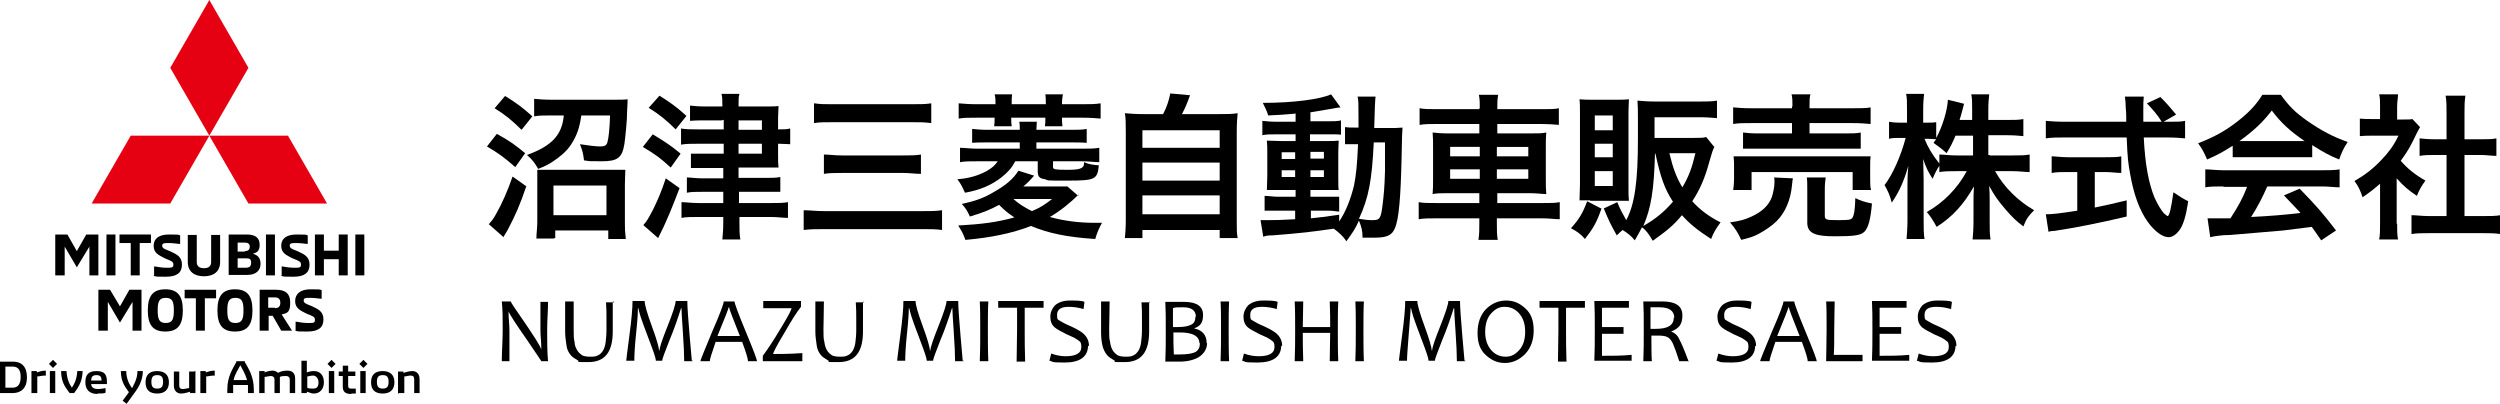 <?xml version="1.0" encoding="UTF-8"?>
<svg id="_レイヤー_1" data-name="レイヤー_1" xmlns="http://www.w3.org/2000/svg" version="1.1" viewBox="0 0 556.5 90">
  <!-- Generator: Adobe Illustrator 29.2.1, SVG Export Plug-In . SVG Version: 2.1.0 Build 116)  -->
  <defs>
    <style>
      .st0 {
        fill: #e50012;
      }
    </style>
  </defs>
  <g id="_レイヤー_2">
    <g id="_レイヤー_1-2">
      <g>
        <g>
          <g>
            <path d="M110.6,29.8c2.9,1.6,4,2.4,6.3,4.3l-2.2,3.1c-2.4-2.1-3.6-3-6.3-4.6l2.2-2.8ZM117.1,41.6c-1.2,3.6-2.4,6.4-4,9.4-.4.8-.5.8-.7,1.2s-.3.4-.3.6l-3.3-2.9c.7-.8,1-1.1,1.7-2.4,1.2-2.1,2.5-5,3.6-8.2l3.1,2.2h0ZM112.5,21.4c2.4,1.5,3.8,2.5,6,4.5l-2.4,3c-2-2-3.7-3.4-6-4.8l2.3-2.7h0ZM122.7,25.7c-1.6,0-2.8,0-3.8.2v-3.9c1,.1,2.4.2,3.9.2h13.6c1.6,0,2.5,0,3.3-.1,0,.6,0,.8-.1,2.5,0,2.4-.4,5.8-.6,7.4-.5,3.1-1.5,3.9-5,3.9s-2.4,0-4-.2c-.2-1.7-.4-2.3-.9-3.6,1.9.3,3.6.5,4.5.5s1.4-.2,1.6-.9c.3-1,.5-3.1.6-6h-6.4c-.4,2.8-1,4.5-2.3,6.5-.9,1.4-2.4,2.7-4.1,3.8-.9.6-1.7,1-3.2,1.6-.7-1.2-1.2-2-2.5-3.1,5.5-2,7.8-4.4,8.2-8.8h-2.8ZM123.3,53.1h-3.9c0-1.2.2-2.2.2-3.7v-8.3c0-1.6,0-2.3,0-3.3.8,0,1.4,0,2.8,0h13.9c1.4,0,2.3,0,2.9,0,0,.7-.1,2.2-.1,3.3v8.3c0,1.5,0,2,.2,3.8h-3.9v-1.9h-11.8v1.7h-.2ZM123.2,47.9h11.8v-6.6h-11.8v6.6Z"/>
            <path d="M145.3,29.9c3.1,1.9,3.9,2.4,6.2,4.3l-2.2,3.1c-2.4-2.2-3.1-2.7-6.2-4.6l2.2-2.8h0ZM151.3,41.8c-1.6,4.2-3,7.7-4.8,11.2l-3.3-2.9c.7-.7,1.2-1.6,2.2-3.5,1.2-2.5,1.8-3.9,2.8-6.9l3.1,2.2h0ZM146.8,21.3c2.4,1.5,3.8,2.5,6,4.5l-2.4,3c-2-2-3.6-3.3-6-4.8l2.4-2.7h0ZM160.8,26.8h-4.1c-1.3,0-2.1,0-3.1.1v-3.4c.9.1,1.9.2,3.2.2h4c0-1.5,0-2.1-.2-2.8h4c-.2.7-.2,1.2-.2,2.8h6.1c1.4,0,2.1,0,2.8-.1,0,.9-.1,1.8-.1,2.6v2.6h.2c1.1,0,1.7,0,2.5-.2v3.5c-.8,0-1.4-.1-2.5-.1h-.2v2c0,2,0,2.4.1,3.3h-8.9v2.3h5.8c1.6,0,2.6,0,3.5-.2v3.3c-.9,0-1.9,0-3.4,0h-5.8v2.5h7c1.7,0,2.9,0,3.9-.2v3.5c-1.2,0-2.3-.2-3.9-.2h-6.9v1.2c0,1.5,0,2.7.2,3.8h-4c.1-1,.2-2.3.2-3.8v-1.2h-5.5c-1.5,0-2.8,0-3.8.2v-3.5c.8,0,2.3.2,3.8.2h5.5v-2.5h-4.7c-1.5,0-2.4,0-3.4.2v-3.4c.9,0,1.9.2,3.4.2h4.7v-2.3h-4.2c-1.2,0-2.2,0-3,0v-3.2c.9,0,1.7,0,3.1,0h4.2v-2.2h-5.8c-1.5,0-2.7,0-3.7.2v-3.6c1.1.2,2.3.2,3.8.2h5.7v-2.1h-.3ZM169.6,28.9v-2.1h-5.2v2.1h5.2ZM164.4,34.2h5.2v-2.2h-5.2v2.2Z"/>
            <path d="M209.7,51.2c-1.4-.2-2.4-.2-4.7-.2h-21.1c-2.2,0-3.5,0-5,.2v-4.4c1.4,0,2.7.2,4.9.2h21.1c2,0,3.4,0,4.8-.2v4.4h0ZM181.3,23c1.2.2,2.3.2,4.4.2h17c2.2,0,3.3,0,4.6-.2v4.4c-1.5-.2-2.6-.2-4.6-.2h-17c-2.2,0-3.3,0-4.5.2v-4.4h.1ZM183.5,34.4c1.1,0,2.1.2,4,.2h13.5c1.6,0,2.8,0,4-.2v4.3c-1.4,0-2.4-.2-4-.2h-13.5c-1.8,0-2.8,0-4.1.2v-4.3h.1Z"/>
            <path d="M226,35.9c-.8,1.5-1.6,2.4-3.1,3.6-2.2,1.7-4.7,2.8-8.1,3.4-.6-1.3-.9-2-1.7-3,2.6-.2,4.6-.8,6.5-1.8,1.2-.7,1.9-1.3,2.5-2.2h-4.4c-1.9,0-2.9,0-4,.2v-3.2c1.2,0,2.2.2,4.1.2h9.2v-1.4h-6.9c-1.7,0-2.8,0-3.7.1v-3.1c.9.1,2.1.2,3.7.2h6.9c0-.9,0-1.2-.1-1.8h3.9c0,.6-.1.9-.1,1.8h7.4c1.6,0,2.9,0,3.8-.2v3.1c-.9-.1-2-.1-3.7-.1h-7.5v1.4h9.8c2,0,3,0,4.2-.2v3.2c-1.1,0-2.2-.2-4-.2h-6.3v1.3c0,.5.5.6,3.1.6s3.8-.2,3.8-1.4v-.3c1.2.5,2,.6,3.3.7-.3,3.1-.8,3.4-6.7,3.4s-4.2,0-5.3-.3c-1.3-.2-1.6-.6-1.6-1.9v-2.1h-5ZM240.1,43.3c-1.8,1.8-4,3.6-6.4,5,3.2.9,6.6,1.3,10,1.3s.9,0,1.6,0c-.7,1.3-1.1,2.2-1.5,3.6-6.3-.4-10.5-1.3-14.3-2.9-4.1,1.6-8.9,2.6-14.6,3.1-.5-1.4-.8-1.9-1.6-3.2,5.2-.3,8.5-.7,12.5-1.8-1.5-1-2.2-1.6-3.4-2.8-2,1.1-3.8,1.8-6.5,2.6-.6-1.3-.9-1.8-1.8-2.8,2.8-.6,4.9-1.3,7.2-2.7,2.5-1.4,4.3-2.9,5.4-4.7l3.5,1.1c-.2.2-.5.6-1.1,1.2-.3.3-.7.7-1.3,1.2h7.1c1.5,0,2.2,0,2.7,0l2.3,2h.2ZM221.6,23.2c0-1,0-1.5-.2-2.2h3.9c-.1.7-.1,1.1-.1,2v.2h7.6v-.2c0-.8,0-1.3-.1-2h3.9c-.1.7-.2,1.1-.2,2.2h4.4c1.7,0,3,0,4.2-.2v3.4c-1.1-.1-2.2-.2-4-.2h-4.6c0,.9,0,1.1.1,1.9h-3.9c.1-.7.1-1,.1-1.9h-7.6c0,.9,0,1.2.1,1.9h-3.9c.1-.7.1-1.1.1-1.9h-4c-1.9,0-2.9,0-4,.2v-3.4c1.2.1,2.4.2,4.1.2h4.1ZM225.6,44.3c1.2,1.1,2.2,1.7,4.1,2.7,1.9-.8,2.8-1.4,4.5-2.7h-8.6Z"/>
            <path d="M258.9,25.4c.8-1.5,1.3-3,1.6-4.6l4.4.4c-.6,1.7-1.1,2.9-1.8,4.2h8.1c2,0,3,0,4.3-.2-.1,1.2-.2,2.1-.2,4.3v19.5c0,2.1,0,2.9.2,4h-4v-1.8h-17.2v1.8h-3.9c.1-.9.2-2.4.2-4v-19.5c0-2.1,0-3.1-.2-4.3,1.3.1,2.2.2,4.2.2h4.3ZM254.3,32.9h17.2v-3.9h-17.2v3.9h0ZM254.3,40.2h17.2v-4h-17.2v4h0ZM254.3,47.7h17.2v-4.2h-17.2v4.2h0Z"/>
            <path d="M288.3,25.3c-2.4.2-3.4.3-6,.4-.3-1-.6-1.6-1.2-2.8,6.8,0,12.8-.8,15.2-1.9l2.1,2.9c-.3,0-1.5.2-1.9.3-1.3.2-3,.5-4.8.8v2h3.6c1.6,0,2.4,0,3.2-.2v3.2c-.5-.1-1-.1-2.5-.1h-4.4v1.5h3.5c1.6,0,2.2,0,2.9-.1,0,.7-.1,1.3-.1,3.1v4.7c0,1.7,0,2.7.1,3.2h-6.3v1.5h3.1c1.7,0,2.5,0,3.3,0v3.3c-.6,0-1.1-.2-2.4-.2h-3.9v1.7c1.8-.2,3-.3,6.3-.8v1.5c1.5-2.2,2.6-5.1,3.3-8,.5-2.5.7-4.7.9-9.2-1.4,0-2,0-2.9,0v-3.8c.7.1,1.3.1,2.5.1h.5v-2.5c0-2.9,0-3.5-.2-4.4h4c-.1.6-.2,3-.3,7h3c1.5,0,2.3,0,3.3-.1-.1,1.2-.1,1.5-.2,6.5-.2,9-.6,13.9-1.5,15.9-.6,1.5-1.7,2.1-4.4,2.1h-2.8c0-1.5-.2-2.3-.8-3.8-.8,1.8-1.4,2.7-2.8,4.6-.7-1.1-1.6-1.9-2.8-2.8-4.8.7-7.3,1-13.7,1.5-.7,0-1.2,0-2,.3l-.6-3.7h1.8c1.6,0,2.2,0,5.9-.2v-1.9h-3.6c-1.1,0-2.3,0-3.2,0v-3.3c1,0,1.7.2,3.3.2h3.6v-1.5h-6.4c0-.9.1-1.6.1-3.3v-4.5c0-1.6,0-2.3-.1-3.2,1,0,1.9.1,3.4.1h3v-1.5h-4.2c-1.5,0-2.3,0-3.2.2v-3.2c.9.1,1.8.2,3.2.2h4.2v-1.6h0v-.3ZM285.3,33.9v1.5h3v-1.5h-3ZM285.3,37.9v1.5h3v-1.5h-3ZM291.7,35.3h3v-1.5h-3v1.5ZM291.7,39.4h3v-1.5h-3v1.5ZM305.8,31.7c-.4,8.3-1.1,12.3-3.3,17,1.8.3,2.3.3,3.1.3,1.6,0,1.8-.4,2.2-3.7.2-1.8.4-3.3.5-7.2v-6.4h-2.7.2Z"/>
            <path d="M329.4,24.1c0-1.1,0-2-.2-3h4.3c-.2,1-.2,1.9-.2,3v.2h9.7c2,0,3.1,0,4-.2v3.7c-1.1-.1-2.4-.2-3.9-.2h-9.8v2.1h7c2.1,0,2.9,0,3.9-.2-.1,1.1-.1,1.7-.1,3.6v6.5c0,1.8,0,2.4.1,3.6-1,0-1.9-.2-3.9-.2h-7v2.2h9.9c2,0,3,0,4-.2v3.8c-1.1,0-2.2-.2-4.1-.2h-9.9v.9c0,1.8,0,2.8.2,3.9h-4.3c.2-1.3.2-2.2.2-3.9v-.9h-9.4c-1.8,0-3,0-4.1.2v-3.8c1,.2,2.1.2,4,.2h9.5v-2.2h-6.5c-2,0-2.9,0-3.9.2.1-1.2.1-1.8.1-3.6v-6.5c0-1.7,0-2.4-.1-3.6,1,.1,1.8.2,3.8.2h6.6v-2.1h-9.4c-1.5,0-2.8,0-3.9.2v-3.7c1,.2,2.3.2,4,.2h9.3v-.2h0ZM322.8,32.7v2.1h6.6v-2.1h-6.6ZM322.8,37.7v2.1h6.6v-2.1h-6.6ZM340.2,34.8v-2.1h-7v2.1h7ZM340.2,39.8v-2.1h-7v2.1h7Z"/>
            <path d="M356.5,46.4c-1.1,3.2-1.9,4.5-3.7,6.8-.9-1.1-1.8-1.7-3.1-2.4,1.8-2,2.6-3.3,3.6-6l3.1,1.6h.1ZM354,44.6h-2.4c0-1.2.1-2.3.1-3.5v-15.9c0-1.2,0-2.2-.1-3.1.9.1,1.8.1,3.1.1h5c1.5,0,2.1,0,2.9-.1,0,.9-.1,1.4-.1,2.9v16.7c0,1.5,0,2.2.1,3h-8.6ZM355,29h4v-3.3h-4v3.3ZM355,35h4v-3h-4v3ZM355,41.4h4v-3.3h-4v3.3ZM381.6,32.7c-.4.9-.5,1.2-1.1,3.3-1,3.7-2.1,6.2-3.8,8.8,1.7,1.9,3.7,3.4,6.3,4.7-.9,1.2-1.6,2.3-2.1,3.7-3.1-2-4.8-3.4-6.5-5.3-1.9,2.3-3.4,3.5-6.5,5.7-.8-1.4-1.5-2.4-2.4-3-.5,1-.8,1.5-1.6,2.9-.8-1-1.6-1.6-2.7-2.3-.5.4-.7.6-1.3,1.2-1.3-2.3-1.8-3.3-2.9-6l3-1.4c.6,1.5,1.2,2.6,2,4,1.9-3.5,2.6-8.7,2.6-17.9v-4.7c0-1.5,0-2.8-.1-4,1.2.1,2.4.2,3.9.2h9.9c1.6,0,2.8,0,3.9-.2v3.9c-1.1-.1-2.3-.2-3.8-.2h-10.1v4.6h8.7c1.4,0,2.2,0,2.8-.2l1.7,2.1h.1ZM368.4,34.1c-.2,8.2-.9,12.3-2.6,16.2,2.8-1.6,4.7-3.2,6.6-5.4-1.9-2.9-2.8-5.6-3.9-10.7h-.1ZM371.6,34.1c.8,3.3,1.6,5.5,2.9,7.6,1.4-2.4,2.1-4.2,2.9-7.6h-5.8Z"/>
            <path d="M399.1,39.7c-.1.4-.1.7-.2,1.5-.3,3.3-1.5,6.1-3.4,8-1.1,1.1-2.6,2.1-4.1,2.9-.9.5-1.8.8-3.8,1.3-.8-1.7-1.3-2.5-2.5-3.9,2.2-.3,3.3-.6,4.8-1.3,2.4-1.1,3.8-2.5,4.5-4.3.3-.9.6-2.3.6-3.3s0-.7-.1-1.1l4.2.2h0ZM385.8,42.4c.1-.8.2-1.6.2-2.5v-2.5c0-1.1,0-1.8-.1-2.6,1.1,0,2,0,3.7,0h23c1.7,0,2.5,0,3.8,0-.1.7-.1,1.3-.1,2.5v2.5c0,1,0,1.8.2,2.5h-4.1v-4h-22.5v4h-4.1ZM399,23.7c0-1.2,0-1.9-.2-2.7h4.2c-.2.7-.2,1.4-.2,2.7v.4h9.4c1.9,0,3.3,0,4.2-.2v3.7c-1.1-.1-2.3-.2-4.1-.2h-9.5v2.3h7.8c1.8,0,2.6,0,3.6-.2v3.6c-1,0-1.8,0-3.6,0h-19.1c-1.6,0-2.5,0-3.5,0v-3.6c.9.1,1.8.2,3.5.2h7.4v-2.3h-9c-1.9,0-2.9,0-4.1.2v-3.7c.9.1,2.3.2,4.2.2h8.9v-.4h.1ZM406.2,48c0,.9.3,1,2.7,1s3.2,0,3.5-.6.5-1.4.6-4.3c1.2.6,2.2.9,3.7,1.2-.3,3.5-.8,5.4-1.7,6.3-.8.8-2.4,1-6.5,1s-6.2-.5-6.2-3v-7.2c0-1.4,0-2.2-.1-2.9h4.2c-.1.8-.2,1.4-.2,2.7v5.7h0Z"/>
            <path d="M442.9,34.6h5.2c1.6,0,2.6,0,3.7-.2v3.9c-1.1,0-2.3-.2-3.8-.2h-3.9c2.1,3.7,5.1,6.6,8.7,8.7-1.2,1.2-1.7,1.8-2.4,3.6-1.5-1.1-2.5-2.1-3.9-3.7-1.8-2.1-2.5-3.1-3.7-5.3.1,1.2.1,2.4.1,3.5v4.4c0,1.7,0,2.9.2,4h-4c.1-1.2.2-2.4.2-4v-4.2c0-1,0-2.2.1-3.6-2.3,4-4.7,6.7-8.3,9-.9-1.6-1.4-2.4-2.2-3.3,3.7-2.1,6.8-5.2,8.9-9.1h-2.3c-1.5,0-2.6,0-3.8.2v-1.4c-.6.9-1,1.7-1.5,2.9-.9-1.4-1.5-2.5-2.1-4.4,0,1.2.1,3.1.1,4.6v8.9c0,1.8,0,3.2.2,4.3h-4c.1-1.2.2-2.5.2-4.3v-7.5c0-1.4,0-2.3.2-4.5-1,3.5-2.1,5.9-3.7,8.2-.4-1.6-.9-2.7-1.6-3.9,1.7-2.2,3.6-6.3,4.7-10.5h-1.4c-1,0-1.7,0-2.3.2v-3.8c.6.1,1.2.2,2.3.2h1.7v-2.8c0-1.8,0-2.7-.2-3.6h4c-.1.9-.2,2-.2,3.6v2.8h1c.9,0,1.3,0,1.9-.1v3.5c1.4-2.5,2.5-6.2,2.6-8.5l3.6.9c-.1.4-.2.8-.5,1.9-.2.8-.3,1-.5,1.7h2.8v-2.4c0-1.5,0-2.4-.2-3.3h4c-.1.9-.2,1.9-.2,3.3v2.4h4.1c1.7,0,2.7,0,3.7-.2v3.8c-1-.1-2.2-.2-3.7-.2h-4.1v4.4h.3ZM435.3,30.2c-.7,1.6-.9,2.1-2,3.9-.6-.6-1.5-1.3-2.9-2.3.3-.4.4-.6.6-.8-.5,0-1.1-.1-1.7-.1h-.9c.7,1.8,1.7,3.5,3.3,5.5v-2c1.1,0,2.1.2,3.8.2h3.7v-4.4h-4,.1Z"/>
            <path d="M483,27.1c1.6,0,2.5,0,3.4-.2v3.9c-1-.1-2.3-.2-4.1-.2h-5.1c.3,6.1,1.1,10.2,2.4,13.4.7,1.5,1.4,2.7,2.1,3.5.4.3.7.6.8.6.4,0,.8-1.7,1.3-5.3,1.5,1,2.1,1.4,3.3,2-.5,3.3-1.1,5.3-2,6.5-.7.9-1.5,1.5-2.4,1.5-1.3,0-3.1-1.3-4.6-3.4-1.8-2.5-3.1-6-3.9-10.5-.5-2.8-.6-3.5-.8-8.3h-13.9c-1.5,0-2.8,0-4.1.2v-3.9c1.1.1,2.4.2,4.1.2h13.8c0-1.2,0-2.2-.1-2.9,0-.9-.1-2.1-.2-2.7h4.2c-.1.9-.1,1.8-.1,2.8v2.8h4.1c-1-1.6-1.8-2.5-3.3-4.1l3-1.4c1.5,1.5,1.9,2,3.5,3.9l-2.8,1.6h1.5,0ZM460.2,38.3c-1.3,0-2.5,0-3.5.2v-3.7c.9,0,2.1.2,3.6.2h8.4c1.5,0,2.6,0,3.5-.2v3.7c-1,0-2.2-.2-3.5-.2h-2.4v7.9c2.4-.5,3.8-.8,7.1-1.6v3.6c-5.9,1.4-11.4,2.5-16.1,3.2-.3,0-.7,0-1.3.2l-.6-3.9c1.5,0,3.1-.2,7-.8v-8.6h-2.3,0Z"/>
            <path d="M496.9,32.5c-2.2,1.4-3.1,1.9-5.6,3-.6-1.4-1.1-2.4-2-3.6,3.8-1.5,6.1-2.8,8.8-4.9,2.3-1.8,4.1-3.6,5.5-5.9h4.1c1.9,2.6,3.2,3.9,5.9,5.8,3,2.1,5.8,3.6,9,4.7-1,1.5-1.4,2.5-1.9,3.9-2.2-.9-3.5-1.6-6-3.2v2.7c-.9,0-1.8,0-3.1,0h-11.6c-1,0-2.1,0-3,0v-2.7.2ZM495,41.5c-1.8,0-3,0-4.1.2v-4c1.1,0,2.5.2,4.1.2h21.7c1.7,0,2.9,0,4.1-.2v4c-1.2,0-2.3-.2-4.1-.2h-12c-1.1,2.5-2.2,4.6-3.6,6.8,4.1-.2,7.8-.5,11-.9-1.1-1.2-1.7-1.8-3.7-3.9l3.5-1.5c3.7,3.8,5.2,5.5,8.1,9.3l-3.3,2.2c-1.2-1.7-1.5-2.2-2.1-3-2.9.4-5,.6-6.3.8-3.5.3-10.4.9-11.8,1-2,0-3.7.3-4.5.5l-.6-4.2h2c.5,0,1.3,0,3.1,0,1.7-2.6,2.8-4.6,3.7-7h-5.3,0ZM511.5,31.4h1.5c-3.2-2.2-5.2-4-7.3-6.8-1.9,2.5-4,4.5-7.2,6.8h13Z"/>
            <path d="M533.6,49.7c0,1.6,0,2.5.2,3.6h-4.2c.2-1,.2-2,.2-3.6v-8.8c-1.4,1.2-2.1,1.8-3.9,3-.4-1.3-1-2.6-1.8-3.6,2.4-1.4,4.1-2.7,6-4.7,1.6-1.7,2.7-3.1,3.8-5.4h-5.7c-1.2,0-2,0-2.9.1v-3.9c.9.1,1.6.1,2.8.1h1.7v-2.9c0-.9,0-1.9-.2-2.6h4.2c0,.8-.2,1.6-.2,2.7v2.9h1.4c1.1,0,1.6,0,2-.1l1.7,1.8c-.3.5-.5.9-.8,1.5-1.2,2.5-1.8,3.7-3.5,6,1.6,1.8,3.2,3.1,5.5,4.4-.8,1.1-1.4,2.1-1.9,3.4-1.8-1.2-3-2.2-4.5-3.9v10.1h.1ZM548.4,48.1h4.2c1.7,0,2.9,0,4-.2v4.2c-1.2-.2-2.6-.2-4-.2h-11.9c-1.4,0-2.7,0-3.9.2v-4.2c1.1,0,2.3.2,4,.2h3.8v-13.6h-2.6c-1.2,0-2.3,0-3.4.2v-3.9c1,.1,1.9.2,3.4.2h2.6v-6.1c0-1.4,0-2.3-.2-3.6h4.4c-.2,1.4-.2,2.1-.2,3.6v6.1h3.7c1.6,0,2.4,0,3.4-.2v3.9c-1.1,0-2.2-.2-3.4-.2h-3.7v13.6h-.2Z"/>
          </g>
          <g>
            <path d="M121.9,80.4h-1.4c0,0-1.1-1.7-3.3-4.9-2.3-3.3-3.7-5.4-4-6.2h0c0,1.6.2,3,.2,4.2,0,2.3,0,4.6,0,6.9h-1.7c0-2.2.2-4.5.2-7s0-4.5-.2-6.3h2c0,.2,1,1.7,3.1,4.7,2.1,3.1,3.4,5.1,3.7,6h0c0-1.7-.2-3.1-.2-4.2,0-2.5,0-4.7,0-6.4h1.7c0,1.8-.2,3.9-.2,6.3s0,4.8.2,7h0Z"/>
            <path d="M136.4,67.1v6.7c0,4.6-1.8,6.8-5.4,6.8s-1.7,0-2.4-.4-1.2-.7-1.6-1.2-.8-1.2-.9-2.1-.3-1.8-.3-3v-6.8h1.9c0,2.6,0,4.6,0,6.1s0,2.2.2,2.9c0,.8.3,1.4.6,1.9s.7.8,1.1,1.1c.4.2,1,.3,1.7.3s1.3,0,1.8-.3c.5-.2.8-.6,1.1-1,.3-.5.5-1.1.6-1.8.1-.8.2-1.7.2-2.9v-2.6c0-1,0-2.2-.1-3.5h1.9l-.3-.2Z"/>
            <path d="M154.2,80.4h-1.9c0-1.5-.1-3.7-.3-6.6s-.3-4.6-.3-5.2h-.1c-.7,2.2-1.5,4.6-2.6,7.2-1,2.6-1.6,4.1-1.6,4.5h-1.4c0-.5-.5-2-1.5-4.6s-1.6-4.3-1.9-5.2-.4-1.5-.5-1.9h-.1c0,.9-.1,2.8-.4,5.6s-.4,4.9-.4,6.1h-1.8s.2-1.9.7-5.6.7-6.2.7-7.7h2.7c0,.8.5,2.6,1.6,5.6s1.6,4.8,1.6,5.4h.1c0-.6.6-2.4,1.8-5.4s1.8-4.9,1.8-5.6h2.6c0,1.4.2,4,.5,7.6s.5,5.5.5,5.7h.2Z"/>
            <path d="M168.6,80.4h-2.1c0-.5-.4-1.9-1.3-4.3h-5.9c-.8,2.4-1.3,3.8-1.3,4.3h-2.1c0-.2.9-2.4,2.6-6.5,1.8-4.1,2.6-6.3,2.6-6.8h2.4c0,.4.8,2.6,2.5,6.7s2.5,6.2,2.5,6.6h.1ZM164.7,74.8c-1.6-4-2.4-6.1-2.4-6.4h-.1c0,.2-.8,2.3-2.5,6.4h5Z"/>
            <path d="M178.6,78.7v1.7h-8.8v-1.2c.9-1.2,2.2-3.1,3.8-5.8,1.8-2.9,2.6-4.5,2.6-4.8h0c-1.5,0-3.6,0-6.3,0v-1.6h8.4v1.3c-.9,1.1-2.1,3-3.7,5.8-1.7,2.8-2.5,4.4-2.5,4.7h0c1.4,0,3.6,0,6.5-.2h0Z"/>
            <path d="M192.1,67.1v6.7c0,4.6-1.8,6.8-5.4,6.8s-1.7,0-2.4-.4-1.2-.7-1.6-1.2-.8-1.2-.9-2.1-.3-1.8-.3-3v-6.8h1.9c0,2.6-.1,4.6-.1,6.1s0,2.2.2,2.9c.1.8.3,1.4.6,1.9s.7.8,1.1,1.1c.4.2,1,.3,1.7.3s1.3,0,1.8-.3c.5-.2.8-.6,1.1-1,.3-.5.5-1.1.6-1.8.1-.8.2-1.7.2-2.9v-2.6c0-1,0-2.2-.1-3.5h1.9l-.3-.2Z"/>
            <path d="M214.5,80.4h-1.9c0-1.5-.1-3.7-.3-6.6s-.3-4.6-.3-5.2h-.1c-.7,2.2-1.5,4.6-2.6,7.2-1,2.6-1.6,4.1-1.6,4.5h-1.4c0-.5-.5-2-1.5-4.6s-1.6-4.3-1.9-5.2-.4-1.5-.5-1.9h-.1c0,.9-.1,2.8-.4,5.6s-.4,4.9-.4,6.1h-1.8s.2-1.9.7-5.6.7-6.2.7-7.7h2.7c0,.8.5,2.6,1.6,5.6s1.6,4.8,1.6,5.4h.1c0-.6.6-2.4,1.8-5.4s1.8-4.9,1.8-5.6h2.6c0,1.4.2,4,.5,7.6s.5,5.5.5,5.7h.2Z"/>
            <path d="M220,80.4h-1.9c.1-2.2.1-4.5.1-7s0-4.5-.1-6.3h1.9c-.1,1.9-.1,4-.1,6.3s0,4.8.1,7Z"/>
            <path d="M232.3,67.1v1.4h-4.2v5c0,2,0,4.5.1,7h-1.9c0-2.3.1-4.6.1-7v-5c-1,0-2.4,0-4.2,0v-1.5h10.2-.1Z"/>
            <path d="M242.2,76.9c0,2.5-1.8,3.8-5.2,3.8s-2.4-.2-3.4-.4l.4-1.6c1.1.4,2.2.6,3.2.6,2.3,0,3.5-.7,3.5-2s-.3-1.2-.9-1.7c-.4-.3-1.2-.7-2.4-1.2-1.2-.6-2.1-1.1-2.6-1.5-.7-.6-1-1.4-1-2.4s.4-1.8,1-2.5c.8-.7,1.9-1.1,3.3-1.1s2.7,0,3.3.3l-.2,1.6c-1-.3-2.1-.5-3.3-.5-1.8,0-2.6.6-2.6,1.8s.2,1,.8,1.4c.3.2,1,.6,2.2,1.1,1.3.6,2.2,1.1,2.8,1.6.9.8,1.3,1.7,1.3,2.8h-.2Z"/>
            <path d="M255.8,67.1v6.7c0,4.6-1.8,6.8-5.4,6.8s-1.7,0-2.4-.4-1.2-.7-1.6-1.2-.8-1.2-1-2.1-.3-1.8-.3-3v-6.8h1.9c0,2.6-.1,4.6-.1,6.1s0,2.2.2,2.9c.1.8.3,1.4.6,1.9s.7.8,1.1,1.1c.5.2,1,.3,1.7.3s1.3,0,1.8-.3c.5-.2.8-.6,1.1-1,.3-.5.5-1.1.6-1.8.1-.8.2-1.7.2-2.9v-2.6c0-1,0-2.2-.1-3.5h1.9l-.2-.2Z"/>
            <path d="M268.7,76.3c0,1.3-.6,2.3-1.7,3.1-1.1.7-2.6,1.1-4.5,1.1h-3.1c.1-2.1.1-4.4.1-7s0-4.5-.1-6.3h4.2c2.8,0,4.2,1,4.2,2.9s-.7,2.5-2,3h0c1.9.4,2.8,1.5,2.8,3.3h.1ZM266.2,70.5c0-1.4-1-2.1-2.8-2.1s-1.7,0-2.3.2v4.2h1.1c1.4,0,2.3-.2,2.9-.5.7-.3,1-.9,1-1.8h0ZM267,76.5c0-1.7-1.5-2.5-4.4-2.5s-1,0-1.4,0c0,1.8,0,3.4.1,4.9h1.4c1.6,0,2.8-.2,3.5-.6.6-.4.9-1,.9-1.9h-.1Z"/>
            <path d="M273.6,80.4h-1.9c.1-2.2.1-4.5.1-7s0-4.5-.1-6.3h1.9c-.1,1.9-.1,4-.1,6.3s0,4.8.1,7Z"/>
            <path d="M285.2,76.9c0,2.5-1.8,3.8-5.3,3.8s-2.4-.2-3.4-.4l.4-1.6c1.1.4,2.2.6,3.3.6,2.3,0,3.5-.7,3.5-2s-.3-1.2-.9-1.7c-.4-.3-1.2-.7-2.4-1.2-1.2-.6-2.1-1.1-2.6-1.5-.7-.6-1-1.4-1-2.4s.4-1.8,1-2.5c.8-.7,1.9-1.1,3.3-1.1s2.7,0,3.3.3l-.2,1.6c-1-.3-2.1-.5-3.3-.5-1.8,0-2.6.6-2.6,1.8s.2,1,.8,1.4c.3.2,1,.6,2.2,1.1,1.3.6,2.2,1.1,2.8,1.6.9.8,1.3,1.7,1.3,2.8h-.2Z"/>
            <path d="M297.9,80.4h-1.9c0-2.3.1-4.5.1-6.3h-6.1c0,1.5,0,3.6.1,6.3h-1.9c.1-2.5.1-4.8.1-7s0-4.4-.1-6.3h1.9c0,1.9-.1,3.8-.1,5.7h6.1c0-1.5,0-3.4-.1-5.7h1.9c-.1,1.9-.1,4-.1,6.3s0,4.9.1,7h0Z"/>
            <path d="M303.6,80.4h-1.9c.1-2.2.1-4.5.1-7s0-4.5-.1-6.3h1.9c-.1,1.9-.1,4-.1,6.3s0,4.8.1,7Z"/>
            <path d="M326.2,80.4h-1.9c0-1.5-.1-3.7-.3-6.6-.2-2.9-.3-4.6-.3-5.2h-.1c-.7,2.2-1.5,4.6-2.6,7.2-1,2.6-1.6,4.1-1.6,4.5h-1.4c0-.5-.5-2-1.5-4.6s-1.6-4.3-1.9-5.2-.4-1.5-.5-1.9h-.1c0,.9-.2,2.8-.4,5.6-.2,2.8-.4,4.9-.4,6.1h-1.8s.2-1.9.7-5.6.7-6.2.7-7.7h2.7c0,.8.5,2.6,1.6,5.6s1.6,4.8,1.6,5.4h.1c0-.6.6-2.4,1.8-5.4s1.8-4.9,1.8-5.6h2.6c0,1.4.2,4,.5,7.6.3,3.7.5,5.5.5,5.7h.2Z"/>
            <path d="M341.4,73.5c0,2.2-.6,3.9-1.9,5.3-1.3,1.3-2.8,2-4.5,2s-3-.6-4.3-1.8-1.8-2.8-1.8-4.9.6-4,1.9-5.3,2.8-1.9,4.5-1.9,3,.6,4.3,1.8,1.8,2.8,1.8,4.9h0ZM339.5,73.8c0-1.8-.5-3.1-1.4-4.1s-2-1.4-3.2-1.4-2.1.5-3,1.5-1.3,2.4-1.3,4.1.5,3.1,1.4,4.1,2,1.4,3.2,1.4,2.1-.5,3-1.5,1.3-2.4,1.3-4h0Z"/>
            <path d="M352.8,67.1v1.4h-4.2v5c0,2,0,4.5.1,7h-1.9c0-2.3.1-4.6.1-7v-5c-1,0-2.4,0-4.2,0v-1.5h10.2-.1Z"/>
            <path d="M363.2,78.8v1.5h-8.3c.1-2.1.1-4.4.1-7s0-4.5-.1-6.3h7.7v1.5c-1.9,0-3.9,0-6,0v4.3c1.8,0,3.4,0,4.8,0v1.5h-4.8v4.9c2.3,0,4.4,0,6.4-.2h.2Z"/>
            <path d="M375.8,80.4h-2c-.6-1.9-1.1-3.2-1.4-3.9-.4-.8-.8-1.3-1.3-1.5-.4-.2-1.1-.3-2-.3h-1.5c0,2.2,0,4.1.1,5.7h-1.9c.1-2.1.1-4.4.1-7s0-4.5-.1-6.3h4.2c3,0,4.5,1,4.5,3.1s-.8,2.9-2.5,3.6h0c.8.3,1.4.8,1.8,1.7.4.7,1.1,2.3,2.1,5h-.1ZM372.7,70.8c0-1.6-1.1-2.4-3.3-2.4s-1.4,0-2,0v4.8h1.2c2.7,0,4-.8,4-2.6h0Z"/>
            <path d="M390.7,76.9c0,2.5-1.8,3.8-5.2,3.8s-2.4-.2-3.4-.4l.4-1.6c1.1.4,2.2.6,3.2.6,2.3,0,3.5-.7,3.5-2s-.3-1.2-.9-1.7c-.4-.3-1.2-.7-2.4-1.2-1.2-.6-2.1-1.1-2.6-1.5-.7-.6-1-1.4-1-2.4s.4-1.8,1-2.5c.8-.7,1.9-1.1,3.3-1.1s2.7,0,3.3.3l-.2,1.6c-1-.3-2.1-.5-3.3-.5-1.8,0-2.6.6-2.6,1.8s.2,1,.8,1.4c.3.2,1,.6,2.2,1.1,1.3.6,2.2,1.1,2.8,1.6.9.8,1.3,1.7,1.3,2.8h-.2Z"/>
            <path d="M404.5,80.4h-2.1c0-.5-.4-1.9-1.3-4.3h-5.9c-.8,2.4-1.3,3.8-1.3,4.3h-2.1c0-.2.9-2.4,2.6-6.5,1.8-4.1,2.6-6.3,2.6-6.8h2.4c0,.4.8,2.6,2.5,6.7s2.5,6.2,2.5,6.6h0ZM400.6,74.8c-1.6-4-2.4-6.1-2.4-6.4h-.1c0,.2-.8,2.3-2.5,6.4h5Z"/>
            <path d="M414.6,78.9v1.5h-8.1c0-1.7.1-4,.1-7s0-4.7-.1-6.3h1.9c0,1.4-.1,3.5-.1,6.3s0,4.2-.1,5.6c2,0,4.2,0,6.4,0h0Z"/>
            <path d="M425,78.8v1.5h-8.3c.1-2.1.1-4.4.1-7s0-4.5-.1-6.3h7.7v1.5c-1.9,0-3.9,0-6,0v4.3c1.8,0,3.4,0,4.8,0v1.5h-4.8v4.9c2.3,0,4.4,0,6.4-.2h.2Z"/>
            <path d="M435.3,76.9c0,2.5-1.8,3.8-5.2,3.8s-2.4-.2-3.4-.4l.4-1.6c1.1.4,2.2.6,3.2.6,2.3,0,3.5-.7,3.5-2s-.3-1.2-.9-1.7c-.4-.3-1.2-.7-2.4-1.2-1.2-.6-2.1-1.1-2.6-1.5-.7-.6-1-1.4-1-2.4s.4-1.8,1-2.5c.8-.7,1.9-1.1,3.3-1.1s2.7,0,3.3.3l-.2,1.6c-1-.3-2.1-.5-3.3-.5-1.8,0-2.6.6-2.6,1.8s.2,1,.8,1.4c.3.2,1,.6,2.2,1.1,1.3.6,2.2,1.1,2.8,1.6.9.8,1.3,1.7,1.3,2.8h-.2Z"/>
          </g>
        </g>
        <g>
          <g>
            <polygon points="21.9 52.2 21.9 61.3 19.9 61.3 19.9 54.9 17.1 59.5 14.4 54.9 14.4 61.3 12.3 61.3 12.3 52.2 15 52.2 17.1 55.9 19.2 52.2 21.9 52.2"/>
            <rect x="23.7" y="52.2" width="2" height="9.1"/>
            <polygon points="29.1 54.1 26.6 54.1 26.6 52.2 33.6 52.2 33.6 54.1 31.1 54.1 31.1 61.3 29.1 61.3 29.1 54.1"/>
            <path d="M34.3,61.2v-1.9c.4,0,1.5.3,2.7.3s1.6,0,1.6-.7-.5-.8-1.9-1.4c-1.4-.7-2.5-1.2-2.5-2.8s1.2-2.5,3.4-2.5,2,0,2.5.2v1.9c-.5,0-1.5-.2-2.5-.2s-1.5,0-1.5.6.7.8,1.7,1.2c1.5.7,2.7,1.2,2.7,3s-1.1,2.7-3.6,2.7-1.9,0-2.7-.2"/>
            <path d="M41.8,58.3v-6h2v6c0,1,.6,1.4,1.6,1.4s1.6-.4,1.6-1.4v-6h2v6c0,2.2-1.5,3.2-3.6,3.2s-3.6-1-3.6-3.2"/>
            <path d="M50.9,52.2h4c1.9,0,2.9.7,2.9,2.3s-.8,1.7-1.5,2c.8.2,1.7.7,1.7,2.2s-1,2.5-3,2.5h-4.1v-9.1h0ZM54.5,55.9c.8,0,1.1-.4,1.1-1s-.4-.9-1.1-.9h-1.6v2h1.6ZM54.7,59.6c.8,0,1.2-.3,1.2-1.1s-.3-1-1.1-1h-1.9v2.1h1.8Z"/>
            <rect x="59.2" y="52.2" width="2" height="9.1"/>
            <path d="M62.7,61.2v-1.9c.4,0,1.4.3,2.7.3s1.6,0,1.6-.7-.4-.8-1.9-1.4c-1.4-.7-2.5-1.2-2.5-2.8s1.2-2.5,3.4-2.5,2,0,2.5.2v1.9c-.5,0-1.4-.2-2.5-.2s-1.5,0-1.5.6.7.8,1.7,1.2c1.5.7,2.7,1.2,2.7,3s-1.1,2.7-3.6,2.7-1.9,0-2.7-.2"/>
            <polygon points="77.4 52.2 77.4 61.3 75.4 61.3 75.4 57.7 72.1 57.7 72.1 61.3 70.1 61.3 70.1 52.2 72.1 52.2 72.1 55.8 75.4 55.8 75.4 52.2 77.4 52.2"/>
            <rect x="79.1" y="52.2" width="2" height="9.1"/>
            <polygon points="31.5 64.5 31.5 73.6 29.5 73.6 29.5 67.2 26.7 71.8 24 67.2 24 73.6 21.9 73.6 21.9 64.5 24.5 64.5 26.7 68.2 28.8 64.5 31.5 64.5"/>
            <path d="M32.9,69.1c0-3.3,1.2-4.7,3.9-4.7s3.9,1.4,3.9,4.7-1.2,4.7-3.9,4.7-3.9-1.4-3.9-4.7M38.7,69.1c0-1.9-.3-2.8-1.8-2.8s-1.8.9-1.8,2.8.3,2.8,1.8,2.8,1.8-.9,1.8-2.8"/>
            <polygon points="43.6 66.4 41.1 66.4 41.1 64.5 48.1 64.5 48.1 66.4 45.6 66.4 45.6 73.6 43.6 73.6 43.6 66.4"/>
            <path d="M48.4,69.1c0-3.3,1.2-4.7,3.9-4.7s3.9,1.4,3.9,4.7-1.2,4.7-3.9,4.7-3.9-1.4-3.9-4.7M54.2,69.1c0-1.9-.3-2.8-1.8-2.8s-1.8.9-1.8,2.8.3,2.8,1.8,2.8,1.8-.9,1.8-2.8"/>
            <path d="M57.7,64.5h3.7c2,0,3.2.7,3.2,2.9s-.7,2.3-1.9,2.6l2.3,3.6h-2.4l-1.9-3.3h-.9v3.3h-2v-9.1h0ZM61.2,68.6c.9,0,1.2-.5,1.2-1.2s-.3-1.2-1.2-1.2h-1.5v2.3h1.5Z"/>
            <path d="M65.8,73.5v-1.9c.4,0,1.4.3,2.7.3s1.6,0,1.6-.7-.4-.8-1.9-1.4c-1.4-.7-2.5-1.2-2.5-2.8s1.2-2.6,3.4-2.6,2,0,2.5.2v1.9c-.5,0-1.4-.2-2.5-.2s-1.5,0-1.5.6.7.8,1.7,1.2c1.5.7,2.7,1.2,2.7,3s-1.1,2.7-3.6,2.7-1.9,0-2.7-.2"/>
          </g>
          <g>
            <polygon class="st0" points="37.9 15.1 46.6 30.2 55.3 15.1 46.6 0 37.9 15.1"/>
            <polygon class="st0" points="64.1 30.2 46.6 30.2 55.3 45.3 72.8 45.3 64.1 30.2"/>
            <polygon class="st0" points="29.1 30.2 46.6 30.2 37.9 45.3 20.4 45.3 29.1 30.2"/>
          </g>
          <path d="M88.8,87.5h1.2v-3.7c.4,0,.9-.2,1.4-.2s.8.2.8.8v3.1h1.2v-3.1c0-1.3-.8-1.8-1.6-1.8s-1.6.3-2,.4v-.3h-1.2v4.9h.2ZM85.2,86.5c-1,0-1.3-.5-1.3-1.5s.3-1.5,1.3-1.5,1.3.5,1.3,1.5-.3,1.5-1.3,1.5M85.2,87.6c1.7,0,2.6-.9,2.6-2.5s-.9-2.5-2.6-2.5-2.6.8-2.6,2.5.9,2.5,2.6,2.5M80.2,87.5h1.2v-4.9h-1.2v4.9ZM80.9,81.9l.9-.9-.9-.9-.9.9.9.9ZM78.2,87.6h1v-1.1h-.8c-.6,0-.9,0-.9-.7v-2.1h1.6v-1h-1.6v-1.3h-1.2v1.3h-.9v1h.9v2.4c0,1.2.7,1.6,1.9,1.6M73.2,87.5h1.2v-4.9h-1.2v4.9ZM73.8,81.9l.9-.9-.9-.9-.9.9.9.9ZM69.7,86.5c-.6,0-1,0-1.3-.2v-2.5c.3,0,.7-.2,1.3-.2s1.2.6,1.2,1.5-.3,1.4-1.2,1.4M69.9,82.6c-.8,0-1.3.2-1.6.3v-2.6h-1.2v7.2h1.2v-.3c.3,0,.8.4,1.6.4,1.3,0,2.2-1,2.2-2.5s-.8-2.5-2.2-2.5M57.7,87.5h1.2v-3.6c.3,0,1-.2,1.4-.2s.8.2.8.8v3h1.2v-3.6c.3-.2,1-.2,1.4-.2s.8.2.8.8v3h1.2v-3.2c0-1.3-.7-1.8-1.7-1.8s-1.6.2-2.1.5c-.3-.3-.8-.5-1.2-.5-.7,0-1.6.3-1.8.4v-.3h-1.2v4.9h0ZM52,84.6c.3-1.4,1-2.3,1.5-3.3.5,1,1.1,1.9,1.5,3.3h-3ZM54.5,80.6v-.2h-1.9v.2c-.8,1.5-2,3.2-2,6.1v.8h1.3v-1.8h3.3v1.8h1.3v-.8c0-2.9-1.2-4.7-2-6.1M44.7,87.5h1.2v-3.7c.4,0,.9-.2,1.9-.2v-1.1c-1,0-1.6.3-2,.4v-.3h-1.2v4.9h0ZM43.3,82.7h-1.2v3.7c-.4,0-.9.2-1.4.2s-.8-.2-.8-.8v-3.1h-1.2v3.1c0,1.3.8,1.8,1.6,1.8s1.6-.3,2-.4v.3h1.2v-4.9h-.2ZM35,86.5c-1,0-1.3-.5-1.3-1.5s.3-1.5,1.3-1.5,1.3.5,1.3,1.5-.3,1.5-1.3,1.5M35,87.6c1.7,0,2.6-.9,2.6-2.5s-.9-2.5-2.6-2.5-2.6.8-2.6,2.5.9,2.5,2.6,2.5M28.1,90l2.1-2.9c.2-.3,1.6-2.1,1.6-4.5h-1.2c0,1.9-1,3.3-1.2,3.8-.4-.5-1.3-1.9-1.3-3.8h-1.2c0,2.6,1.2,3.8,1.8,4.7l-1.4,1.9.9.7h0ZM20.3,84.7c0-.8.3-1.2,1.2-1.2s1.1.5,1.1,1.2h-2.3ZM21.7,87.6c.9,0,1.5,0,1.8-.2v-1c-.3,0-.9.2-1.7.2s-1.5-.3-1.5-1.1h3.5v-.5c0-1.6-.5-2.4-2.3-2.4s-2.5.8-2.5,2.5,1,2.6,2.7,2.6M15.3,87.5h1.2c.6-.9,1.8-2.1,1.9-4.9h-1.2c-.1,2-.8,3.1-1.2,3.7-.4-.6-1.1-1.7-1.2-3.7h-1.2c0,2.8,1.3,4,1.9,4.9M11.1,87.5h1.2v-4.9h-1.2v4.9ZM11.8,81.9l.9-.9-.9-.9-.9.9.9.9ZM7.1,87.5h1.2v-3.7c.4,0,.9-.2,1.9-.2v-1.1c-1,0-1.6.3-2,.4v-.3h-1.2v4.9h0ZM1.2,86.3v-4.7h1.6c1.2,0,1.8.7,1.8,2.3s-.6,2.4-1.8,2.4c0,0-1.6,0-1.6,0ZM0,87.5h2.8c1.9,0,3.2-1.1,3.2-3.5s-1.2-3.5-3.1-3.5H0v7.1h0Z"/>
        </g>
      </g>
    </g>
  </g>
</svg>